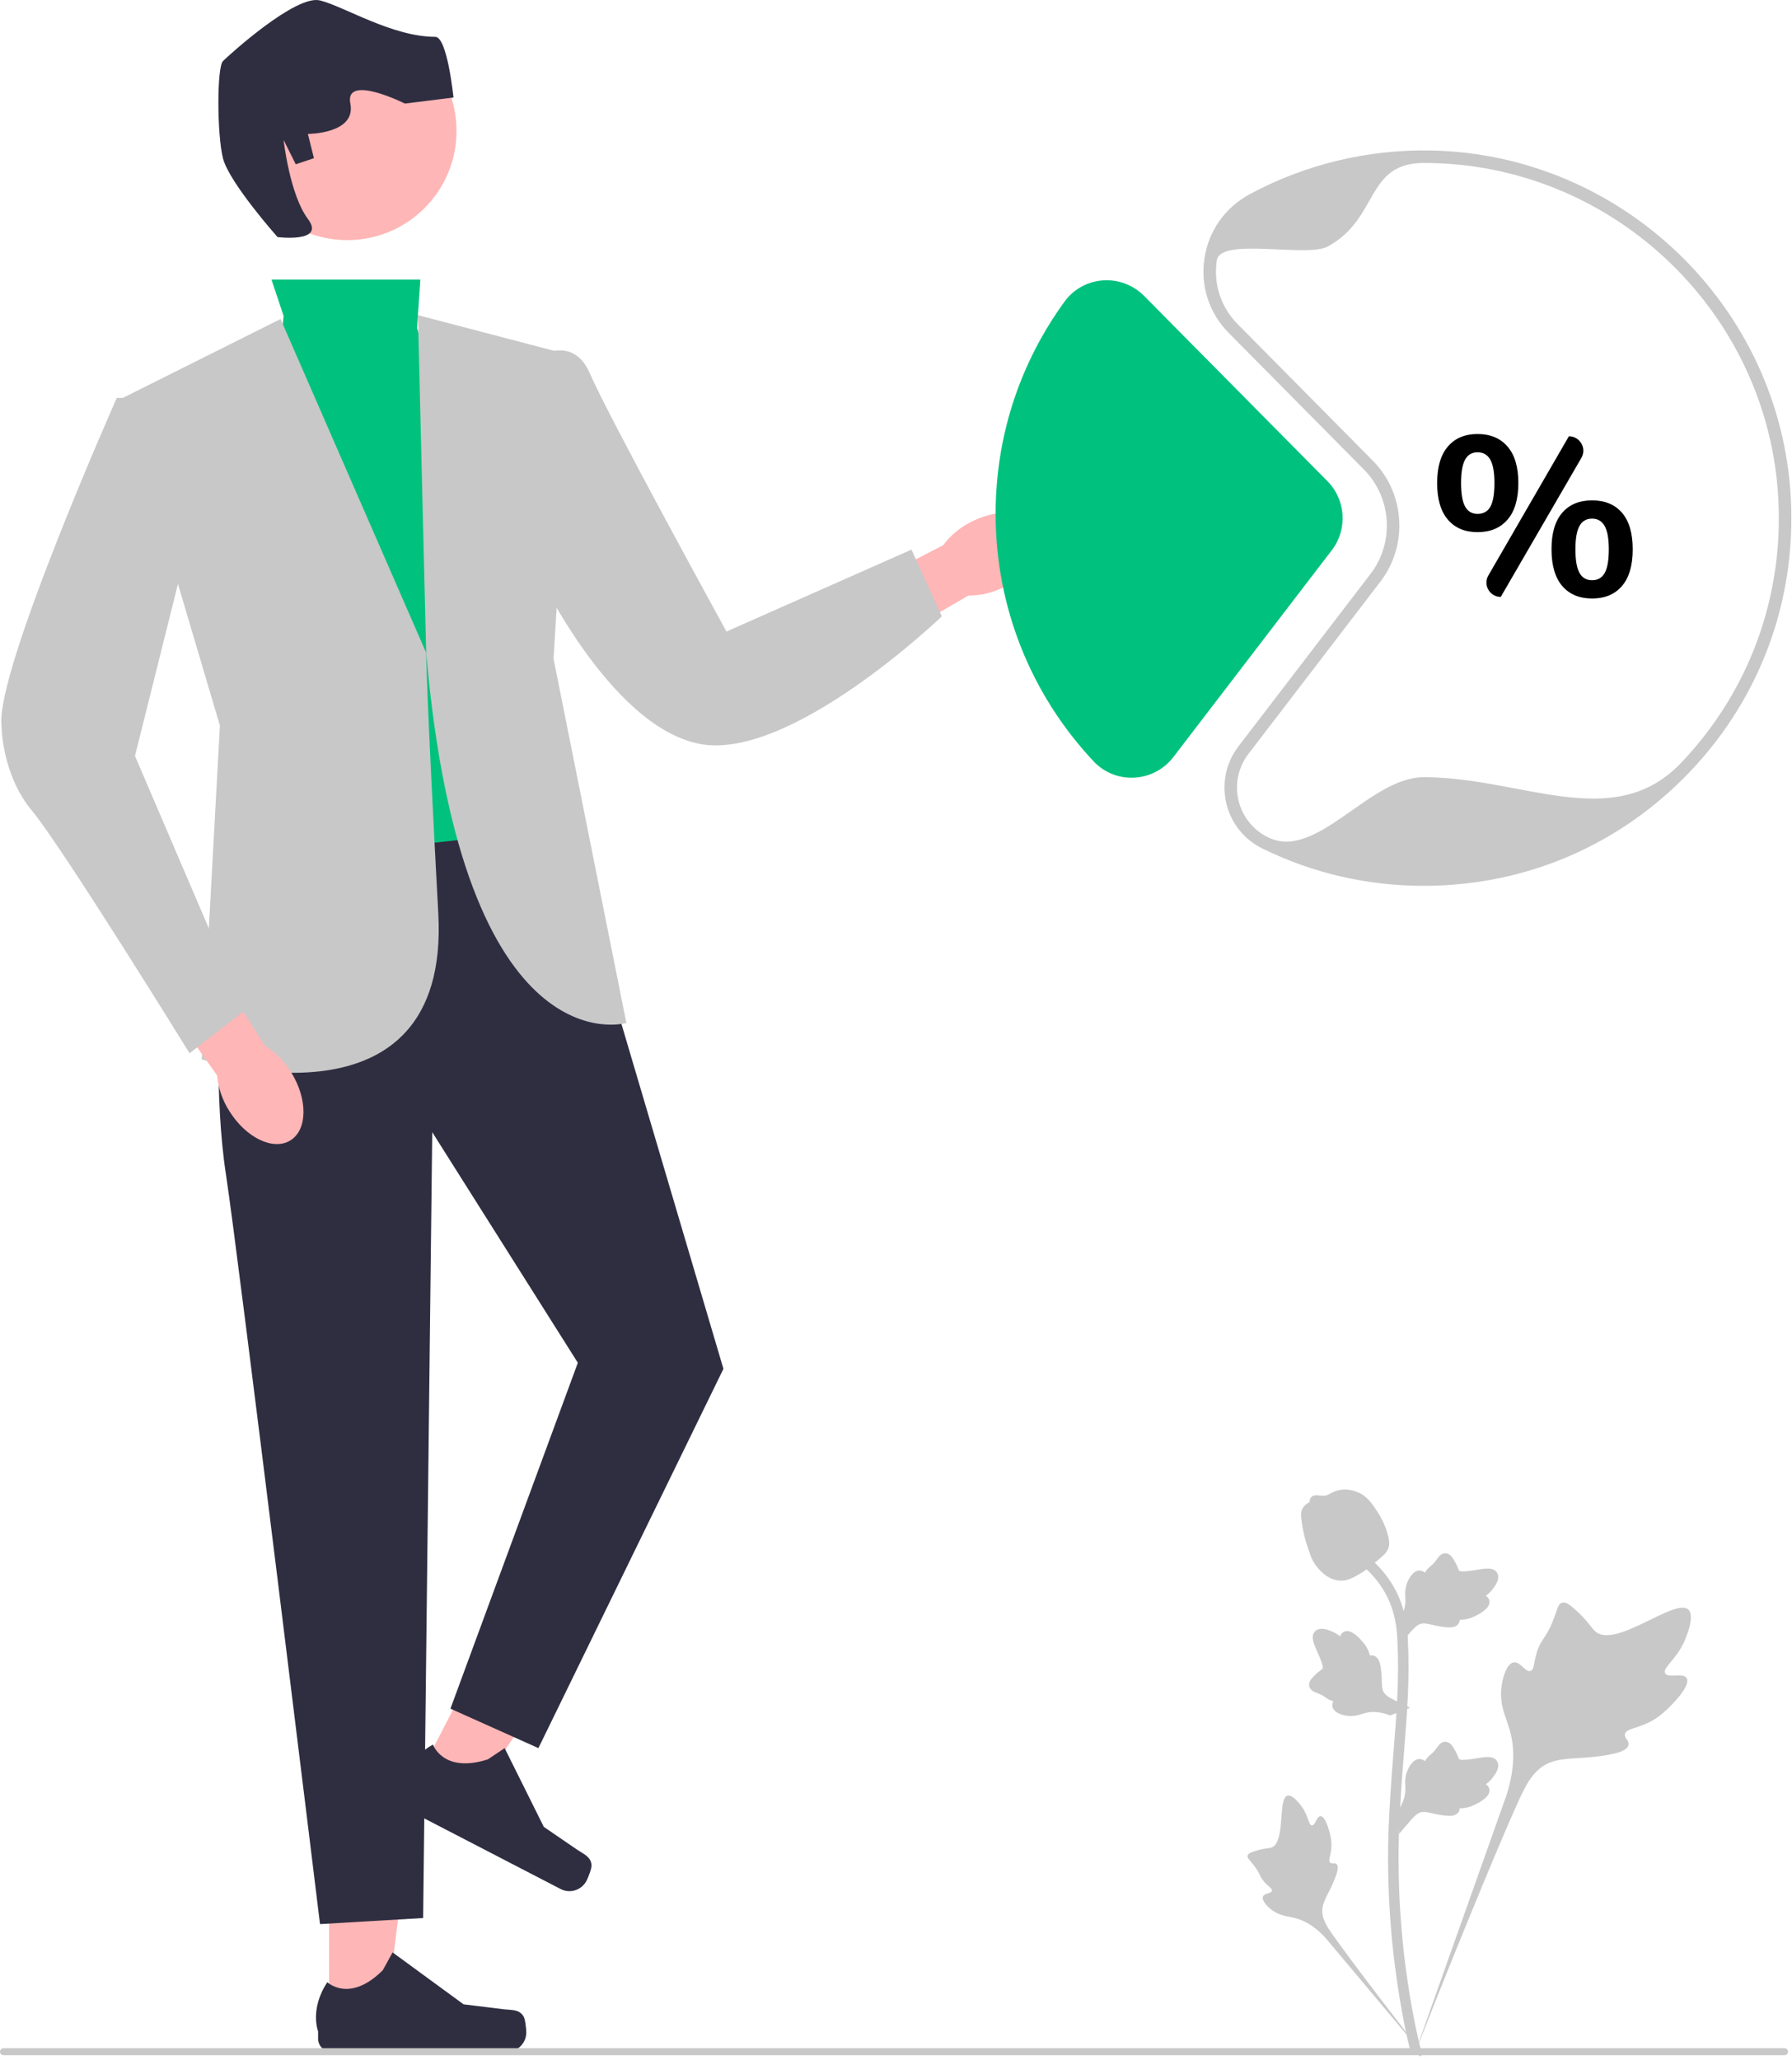<?xml version="1.0" encoding="UTF-8"?> <svg xmlns="http://www.w3.org/2000/svg" width="429" height="493" viewBox="0 0 429 493" fill="none"> <g clip-path="url(#clip0_2490_549)"> <path d="M403.784 401.622C402.939 400.198 399.287 401.723 398.615 400.431C397.946 399.143 401.34 397.182 403.279 392.701C403.628 391.893 405.832 386.801 404.201 385.229C401.109 382.251 386.961 394.542 382.01 390.52C380.923 389.637 380.164 387.875 376.876 385.014C375.567 383.876 374.776 383.362 374.011 383.553C372.924 383.824 372.838 385.278 371.673 388.137C369.926 392.424 368.893 392.165 367.875 395.586C367.12 398.125 367.292 399.601 366.403 399.889C365.145 400.296 363.987 397.603 362.392 397.844C360.765 398.09 359.781 401.226 359.47 403.574C358.887 407.98 360.505 410.887 361.402 413.945C362.377 417.267 362.955 422.319 360.704 429.472L338.427 492.238C343.345 479.359 357.586 444.053 363.569 430.933C365.297 427.145 367.204 423.304 371.12 421.788C374.891 420.328 380.069 421.199 386.671 419.609C387.442 419.423 389.581 418.879 389.85 417.621C390.073 416.58 388.815 415.999 389.008 415.025C389.267 413.718 391.742 413.702 394.783 412.194C396.928 411.131 398.264 409.866 399.413 408.779C399.759 408.451 404.908 403.517 403.784 401.622Z" fill="#C8C8C8"></path> <path d="M316.139 434.665C315.197 434.668 314.891 436.901 314.063 436.858C313.238 436.815 313.254 434.583 311.615 432.339C311.319 431.934 309.455 429.383 308.214 429.73C305.86 430.388 307.81 440.879 304.407 442.148C303.661 442.427 302.577 442.291 300.224 443.079C299.288 443.393 298.807 443.633 298.68 444.064C298.5 444.676 299.188 445.137 300.255 446.534C301.856 448.628 301.43 449.061 302.816 450.547C303.844 451.651 304.618 451.992 304.503 452.511C304.339 453.246 302.683 453.038 302.342 453.89C301.993 454.76 303.248 456.147 304.311 456.977C306.305 458.535 308.199 458.579 309.958 459.021C311.87 459.502 314.517 460.676 317.378 463.844L341.756 492.888C336.854 486.758 323.635 469.582 318.922 462.859C317.561 460.919 316.226 458.874 316.612 456.515C316.983 454.243 318.905 451.953 320.029 448.254C320.161 447.822 320.511 446.615 319.971 446.119C319.525 445.71 318.876 446.16 318.454 445.784C317.887 445.28 318.593 444.06 318.731 442.133C318.828 440.773 318.593 439.753 318.39 438.875C318.329 438.61 317.393 434.66 316.139 434.665Z" fill="#C8C8C8"></path> <path d="M334.938 438.885L334.371 433.817L334.63 433.432C335.83 431.656 336.442 429.921 336.449 428.274C336.451 428.012 336.438 427.75 336.426 427.483C336.377 426.426 336.316 425.112 337.001 423.58C337.386 422.726 338.465 420.749 340.087 420.993C340.524 421.054 340.854 421.255 341.105 421.49C341.142 421.431 341.18 421.373 341.22 421.309C341.726 420.538 342.126 420.208 342.511 419.89C342.807 419.645 343.113 419.393 343.593 418.796C343.803 418.534 343.967 418.304 344.106 418.111C344.525 417.526 345.073 416.828 346.04 416.84C347.073 416.889 347.614 417.743 347.972 418.309C348.612 419.317 348.902 420.044 349.094 420.526C349.164 420.702 349.244 420.9 349.284 420.961C349.617 421.451 352.322 420.993 353.341 420.827C355.631 420.445 357.612 420.115 358.428 421.559C359.013 422.591 358.578 423.957 357.098 425.726C356.637 426.277 356.146 426.695 355.71 427.023C356.071 427.239 356.394 427.569 356.525 428.088C356.834 429.316 355.778 430.547 353.388 431.751C352.794 432.052 351.995 432.454 350.876 432.647C350.348 432.737 349.874 432.759 349.467 432.772C349.459 433.007 349.404 433.261 349.261 433.523C348.841 434.294 347.967 434.661 346.651 434.573C345.202 434.497 344.009 434.22 342.957 433.978C342.038 433.768 341.246 433.589 340.624 433.631C339.472 433.724 338.583 434.646 337.541 435.843L334.938 438.885Z" fill="#C8C8C8"></path> <path d="M337.572 408.709L332.814 410.544L332.377 410.39C330.354 409.68 328.52 409.528 326.925 409.939C326.671 410.004 326.421 410.082 326.166 410.162C325.156 410.477 323.9 410.87 322.245 410.595C321.321 410.44 319.135 409.898 318.96 408.267C318.908 407.829 319.019 407.458 319.182 407.156C319.116 407.135 319.05 407.113 318.978 407.091C318.104 406.797 317.683 406.494 317.278 406.202C316.966 405.977 316.644 405.746 315.945 405.433C315.638 405.296 315.374 405.196 315.152 405.111C314.48 404.853 313.666 404.5 313.433 403.562C313.218 402.55 313.907 401.811 314.363 401.32C315.176 400.446 315.806 399.981 316.223 399.673C316.376 399.561 316.548 399.433 316.597 399.379C316.986 398.933 315.857 396.432 315.437 395.488C314.487 393.371 313.665 391.538 314.855 390.382C315.705 389.555 317.136 389.628 319.223 390.612C319.873 390.918 320.402 391.287 320.83 391.625C320.947 391.221 321.184 390.825 321.653 390.567C322.763 389.957 324.222 390.666 325.992 392.672C326.434 393.17 327.025 393.841 327.496 394.875C327.717 395.362 327.859 395.816 327.974 396.206C328.203 396.154 328.464 396.143 328.753 396.215C329.605 396.426 330.182 397.177 330.431 398.473C330.725 399.894 330.76 401.118 330.793 402.197C330.822 403.14 330.85 403.951 331.048 404.542C331.43 405.633 332.548 406.258 333.97 406.963L337.572 408.709Z" fill="#C8C8C8"></path> <path d="M334.938 393.778L334.371 388.71L334.63 388.326C335.83 386.549 336.442 384.814 336.449 383.167C336.451 382.905 336.438 382.643 336.426 382.376C336.377 381.319 336.316 380.005 337.001 378.473C337.386 377.619 338.465 375.642 340.087 375.886C340.524 375.948 340.854 376.148 341.105 376.383C341.142 376.324 341.18 376.266 341.22 376.202C341.726 375.431 342.126 375.101 342.511 374.783C342.807 374.538 343.113 374.286 343.593 373.689C343.803 373.427 343.967 373.197 344.106 373.004C344.525 372.419 345.073 371.721 346.04 371.733C347.073 371.782 347.614 372.636 347.972 373.202C348.612 374.21 348.902 374.937 349.094 375.419C349.164 375.595 349.244 375.793 349.284 375.855C349.617 376.344 352.322 375.886 353.341 375.72C355.631 375.338 357.612 375.008 358.428 376.452C359.013 377.484 358.578 378.85 357.098 380.619C356.637 381.17 356.146 381.588 355.71 381.916C356.071 382.132 356.394 382.462 356.525 382.981C356.834 384.209 355.778 385.44 353.388 386.644C352.794 386.945 351.995 387.347 350.876 387.54C350.348 387.631 349.874 387.653 349.467 387.665C349.459 387.9 349.404 388.154 349.261 388.416C348.841 389.187 347.967 389.554 346.651 389.466C345.202 389.39 344.009 389.114 342.957 388.871C342.038 388.661 341.246 388.482 340.624 388.524C339.472 388.617 338.583 389.539 337.541 390.736L334.938 393.778Z" fill="#C8C8C8"></path> <path d="M340.124 492.156L339.062 491.49L337.824 491.632C337.804 491.517 337.737 491.253 337.635 490.839C337.081 488.573 335.391 481.677 333.982 470.816C332.998 463.235 332.441 455.44 332.326 447.646C332.211 439.839 332.581 433.929 332.877 429.179C333.101 425.597 333.372 422.185 333.639 418.862C334.349 409.983 335.018 401.597 334.52 392.312C334.41 390.239 334.179 385.925 331.658 381.334C330.196 378.671 328.182 376.307 325.671 374.31L327.232 372.348C330.004 374.555 332.232 377.174 333.856 380.13C336.65 385.22 336.902 389.921 337.023 392.18C337.53 401.629 336.853 410.096 336.136 419.06C335.872 422.371 335.6 425.768 335.378 429.336C335.084 434.042 334.718 439.9 334.832 447.607C334.945 455.308 335.495 463.007 336.466 470.493C337.858 481.217 339.523 488.01 340.07 490.242C340.362 491.434 340.423 491.683 340.124 492.156Z" fill="#C8C8C8"></path> <path d="M321.075 378.292C320.972 378.292 320.868 378.29 320.763 378.282C318.629 378.167 316.653 376.89 314.889 374.487C314.061 373.356 313.638 372.066 312.794 369.494C312.663 369.098 312.027 367.086 311.64 364.318C311.387 362.51 311.418 361.754 311.777 361.086C312.175 360.342 312.818 359.823 313.543 359.473C313.511 359.233 313.536 358.986 313.641 358.734C314.068 357.689 315.203 357.826 315.817 357.892C316.128 357.931 316.516 357.983 316.934 357.961C317.593 357.929 317.946 357.733 318.482 357.439C318.995 357.158 319.632 356.808 320.578 356.615C322.443 356.226 324.006 356.754 324.521 356.928C327.231 357.831 328.567 359.938 330.114 362.378C330.422 362.867 331.481 364.649 332.179 367.091C332.683 368.853 332.612 369.636 332.461 370.219C332.152 371.415 331.424 372.101 329.575 373.613C327.645 375.196 326.676 375.989 325.843 376.471C323.907 377.59 322.69 378.292 321.075 378.292Z" fill="#C8C8C8"></path> <path d="M240.516 140.416C247.296 137.027 251.043 130.782 248.885 126.468C246.728 122.153 239.484 121.404 232.702 124.796C229.974 126.113 227.602 128.065 225.783 130.487L197.239 145.21L204.433 158.457L231.809 142.537C234.839 142.536 237.825 141.809 240.516 140.416Z" fill="#FFB6B6"></path> <path d="M78.789 482.896L92.377 482.895L98.84 430.486L78.787 430.487L78.789 482.896Z" fill="#FFB6B6"></path> <path d="M125.341 482.588C125.764 483.3 125.988 485.6 125.988 486.429C125.988 488.976 123.923 491.04 121.376 491.04H79.297C77.56 491.04 76.151 489.632 76.151 487.894V486.142C76.151 486.142 74.07 480.877 78.356 474.387C78.356 474.387 83.682 479.469 91.641 471.51L93.988 467.258L110.978 479.683L120.395 480.842C122.455 481.096 124.282 480.803 125.341 482.588Z" fill="#2F2E41"></path> <path d="M100.125 425.269L112.192 431.515L142.028 387.945L124.219 378.726L100.125 425.269Z" fill="#FFB6B6"></path> <path d="M141.608 446.398C141.656 447.226 140.797 449.37 140.416 450.106C139.245 452.368 136.462 453.252 134.2 452.081L96.833 432.735C95.29 431.936 94.686 430.038 95.485 428.495L96.291 426.939C96.291 426.939 96.863 421.306 103.652 417.514C103.652 417.514 106.046 424.475 116.774 421.066L120.813 418.37L130.187 437.215L138.017 442.574C139.73 443.746 141.487 444.326 141.608 446.398Z" fill="#2F2E41"></path> <path d="M64.991 66.908H100.624L99.846 78.526L123.083 152.594L127.44 201.973L83.871 209.234L63.539 117.739L67.895 75.622L64.991 66.908Z" fill="#00C27E"></path> <path d="M127.44 86.131C127.44 86.131 136.88 79.253 141.237 89.419C145.594 99.585 173.914 151.142 173.914 151.142L218.209 131.536L225.471 147.511C225.471 147.511 189.163 182.367 167.378 178.01C145.594 173.653 128.166 135.893 128.166 135.893L127.44 86.131Z" fill="#C8C8C8"></path> <path d="M52.646 239.006C52.646 239.006 51.194 262.243 54.099 281.123C57.003 300.003 76.609 460.483 76.609 460.483L101.299 459.031L103.477 270.957L138.332 326.145L107.834 408.926L128.892 418.366L173.188 327.597L142.689 224.483L133.975 198.342L68.622 205.603L52.646 239.006Z" fill="#2F2E41"></path> <path d="M149.951 244.816C149.951 244.816 110.739 256.434 102.025 156.225L100.054 75.426L136.88 85.062L132.523 157.677L149.951 244.816Z" fill="#C8C8C8"></path> <path d="M67.169 76.348L29.409 95.228L52.646 173.653L48.289 253.53C48.289 253.53 107.834 272.41 104.929 218.674C102.025 164.939 102.025 156.225 102.025 156.225L67.169 76.348Z" fill="#C8C8C8"></path> <path d="M83.145 57.468C97.582 57.468 109.286 45.764 109.286 31.326C109.286 16.889 97.582 5.185 83.145 5.185C68.707 5.185 57.003 16.889 57.003 31.326C57.003 45.764 68.707 57.468 83.145 57.468Z" fill="#FFB6B6"></path> <path d="M66.443 56.742C66.443 56.742 54.825 43.671 53.372 37.862C51.92 32.053 51.92 16.077 53.372 14.625C54.825 13.173 70.8 -1.35 76.609 0.102C82.419 1.554 93.934 8.816 104.203 8.816C107.108 8.816 108.56 23.339 108.56 23.339L96.942 24.791C96.942 24.791 82.419 17.53 83.871 24.791C85.323 32.053 73.705 32.053 73.705 32.053L75.157 37.862L70.8 39.314L67.895 33.505C67.895 33.505 69.348 46.576 73.705 52.385C78.062 58.194 66.443 56.742 66.443 56.742Z" fill="#2F2E41"></path> <path d="M54.868 265.848C58.854 272.295 65.411 275.465 69.514 272.928C73.616 270.391 73.71 263.109 69.722 256.66C68.165 254.062 66.007 251.875 63.431 250.281L46.199 223.178L33.652 231.536L51.972 257.368C52.246 260.385 53.239 263.293 54.868 265.848Z" fill="#FFB6B6"></path> <path d="M35.219 95.228H27.957C27.957 95.228 -1.089 160.582 0.363 173.653C0.363 173.653 0.363 185.271 7.625 193.985C14.886 202.699 45.385 252.077 45.385 252.077L58.456 241.911L32.314 180.914L48.289 117.013L35.219 95.228Z" fill="#C8C8C8"></path> <path d="M428.04 491.016C428.04 491.48 427.664 491.856 427.2 491.856H0.84C0.376 491.856 0 491.48 0 491.016C0 490.552 0.376 490.176 0.84 490.176H427.2C427.664 490.176 428.04 490.552 428.04 491.016Z" fill="#C8C8C8"></path> <path d="M270.88 186.13C267.45 186.13 264.181 184.729 261.829 182.229C246.686 166.131 238.347 145.097 238.347 123C238.347 104.586 244.059 87.006 254.867 72.16C257.002 69.227 260.316 67.386 263.959 67.11C267.66 66.825 271.279 68.18 273.888 70.816L317.8 115.171C322.195 119.61 322.644 126.697 318.845 131.656L280.897 181.188C278.642 184.131 275.224 185.927 271.518 186.114C271.305 186.125 271.092 186.13 270.88 186.13Z" fill="#00C27E"></path> <path d="M340.847 212C327.307 212 314.316 208.999 302.233 203.081C297.843 200.932 294.685 196.97 293.566 192.21C292.448 187.45 293.511 182.496 296.485 178.617L328.108 137.34C333.861 129.831 333.18 119.099 326.525 112.375L294.153 79.677C289.474 74.951 287.352 68.468 288.332 61.892C289.318 55.282 293.264 49.667 299.16 46.488C312.453 39.321 327.517 35.693 342.724 36.02C388.552 36.976 426.328 73.543 428.723 119.268C430.002 143.697 421.467 166.887 404.689 184.565C387.9 202.257 365.227 212 340.847 212ZM340.879 39C326.797 39 330.166 52.358 317.847 59C312.791 61.726 292.144 56.668 291.299 62.334C290.46 67.966 292.277 73.519 296.285 77.567L328.657 110.265C336.361 118.048 337.149 130.472 330.489 139.164L298.866 180.441C296.442 183.605 295.575 187.644 296.487 191.524C297.399 195.404 299.974 198.635 303.552 200.388C315.221 206.103 327.769 186 340.847 186C364.396 186 386.296 199.589 402.513 182.501C418.719 165.424 426.963 143.023 425.727 119.425C423.414 75.261 386.927 39.942 342.661 39.019C342.068 39.006 341.472 39 340.879 39Z" fill="#C8C8C8"></path> <path d="M346.614 124.363C344.904 122.365 344.049 119.441 344.049 115.588C344.049 111.773 344.904 108.865 346.614 106.867C348.324 104.87 350.691 103.871 353.715 103.871C356.775 103.871 359.169 104.87 360.897 106.867C362.625 108.865 363.489 111.773 363.489 115.588C363.489 119.441 362.625 122.365 360.897 124.363C359.169 126.361 356.775 127.36 353.715 127.36C350.691 127.36 348.324 126.361 346.614 124.363ZM356.793 121.258C357.441 120.106 357.765 118.217 357.765 115.588C357.765 113.033 357.432 111.17 356.766 110C356.1 108.83 355.083 108.245 353.715 108.245C352.383 108.245 351.394 108.83 350.745 110C350.097 111.17 349.773 113.033 349.773 115.588C349.773 118.18 350.097 120.062 350.745 121.231C351.394 122.402 352.383 122.986 353.715 122.986C355.119 122.986 356.146 122.411 356.793 121.258ZM356.312 137.717L375.585 104.41C378.246 104.41 379.907 107.293 378.572 109.595L359.277 142.858C356.639 142.858 354.991 140.001 356.312 137.717ZM373.992 140.239C372.282 138.241 371.427 135.298 371.427 131.41C371.427 127.595 372.282 124.697 373.992 122.716C375.702 120.737 378.087 119.747 381.147 119.747C384.207 119.747 386.592 120.737 388.302 122.716C390.012 124.697 390.867 127.613 390.867 131.464C390.867 135.317 390.012 138.241 388.302 140.239C386.592 142.237 384.207 143.236 381.147 143.236C378.087 143.236 375.702 142.237 373.992 140.239ZM384.171 137.107C384.819 135.938 385.144 134.057 385.144 131.464C385.144 128.909 384.81 127.046 384.145 125.875C383.478 124.706 382.479 124.121 381.147 124.121C379.779 124.121 378.771 124.706 378.124 125.875C377.475 127.046 377.151 128.909 377.151 131.464C377.151 134.057 377.475 135.938 378.124 137.107C378.771 138.278 379.779 138.862 381.147 138.862C382.515 138.862 383.523 138.278 384.171 137.107Z" fill="black"></path> </g> <defs> <clipPath id="clip0_2490_549"> <rect width="428.848" height="492.888" fill="white"></rect> </clipPath> </defs> </svg> 